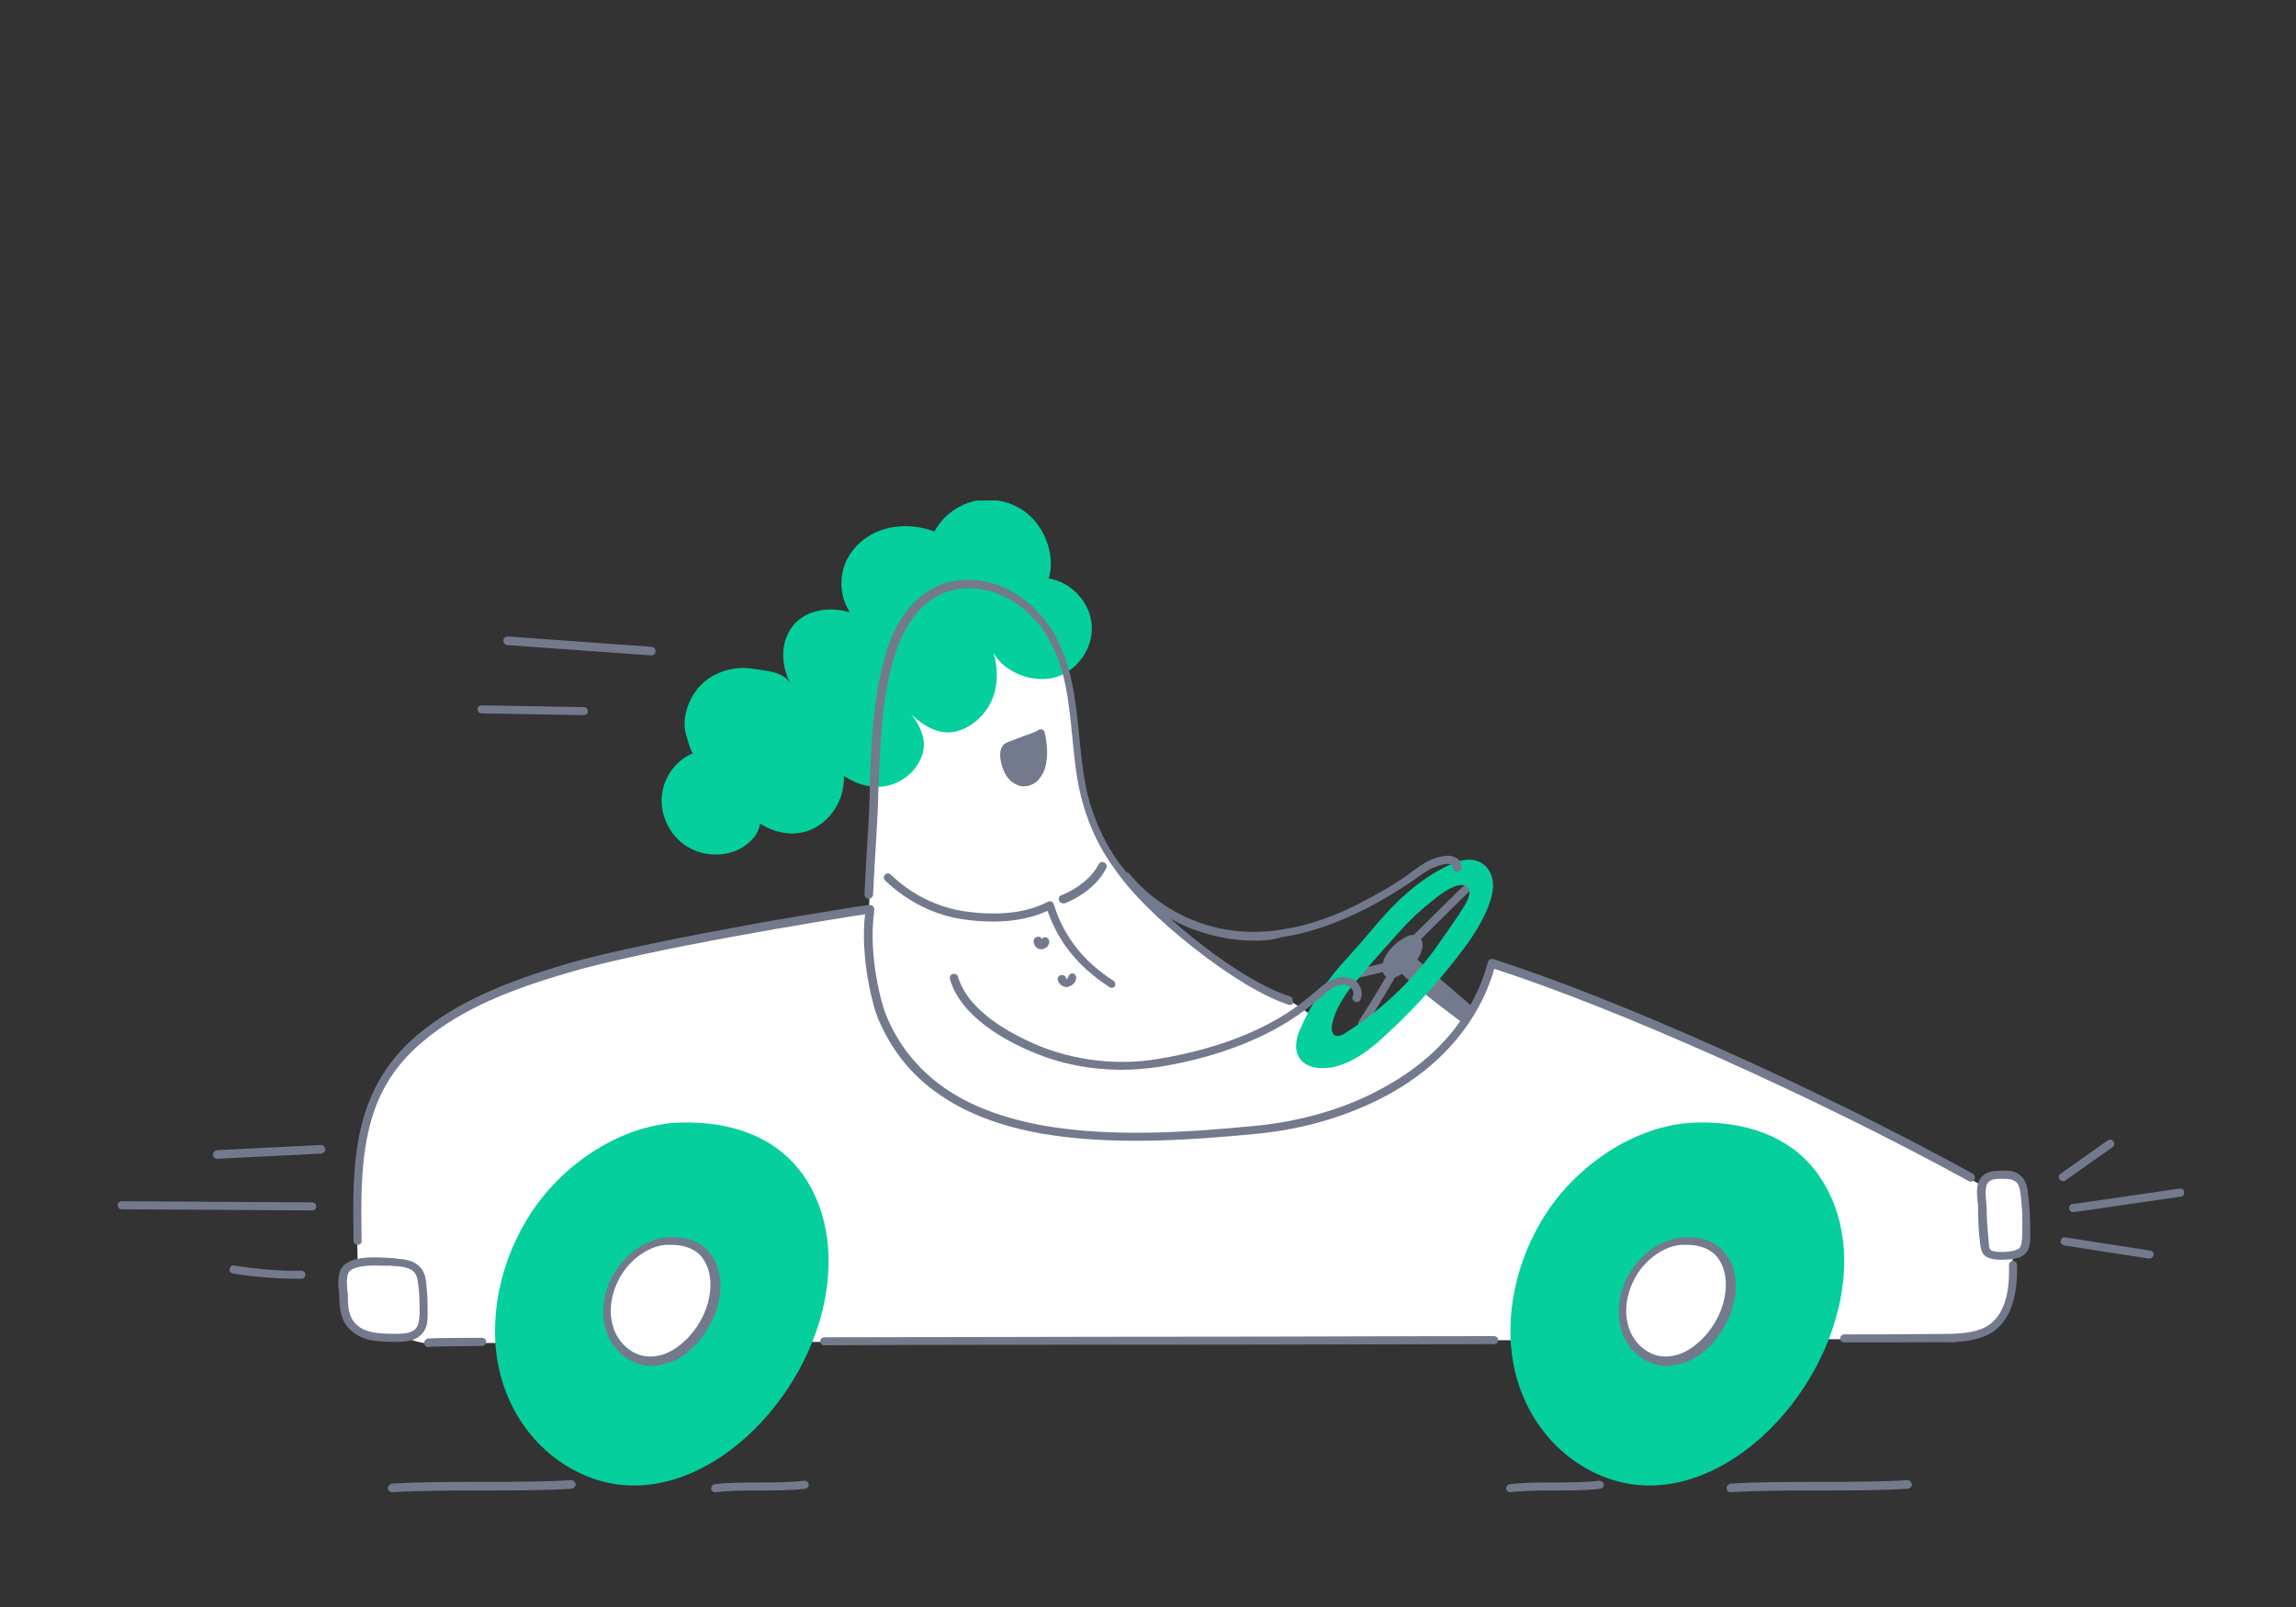 <?xml version="1.0" encoding="utf-8"?>
<!-- Generator: Adobe Illustrator 24.1.2, SVG Export Plug-In . SVG Version: 6.00 Build 0)  -->
<svg version="1.1" id="Layer_1" xmlns="http://www.w3.org/2000/svg" xmlns:xlink="http://www.w3.org/1999/xlink" x="0px" y="0px"
	 viewBox="0 0 400 280" style="enable-background:new 0 0 400 280;" xml:space="preserve">
<rect x="0" y="0" width="400" height="280" fill="#333333" stroke="none"/>
<style type="text/css">
	.st0{clip-path:url(#SVGID_2_);}
	.st1{fill:#737A8D;}
	.st2{fill:#FFFFFF;}
	.st3{fill:#05CF9D;}
</style>
<g>
	<defs>
		<rect id="SVGID_1_" x="20.5" y="87.2" width="360" height="172.8"/>
	</defs>
	<clipPath id="SVGID_2_">
		<use xlink:href="#SVGID_1_"  style="overflow:visible;"/>
	</clipPath>
	<g class="st0">
		<path class="st1" d="M37.8,201.9c-0.4,0-0.7-0.3-0.7-0.7c0-0.4,0.3-0.7,0.7-0.8l18.1-0.9c0.4,0,0.7,0.3,0.8,0.7
			c0,0.4-0.3,0.7-0.7,0.8L37.8,201.9C37.8,201.9,37.8,201.9,37.8,201.9z"/>
		<path class="st1" d="M54.4,210.9C54.4,210.9,54.4,210.9,54.4,210.9l-33.2-0.2c-0.4,0-0.7-0.3-0.7-0.7c0-0.4,0.3-0.7,0.7-0.7
			c0,0,0,0,0,0l33.2,0.2c0.4,0,0.7,0.3,0.7,0.7C55.1,210.6,54.8,210.9,54.4,210.9z"/>
		<path class="st1" d="M51.9,222.8c-3.8,0-7.5-0.3-11.3-0.9c-0.4-0.1-0.7-0.4-0.6-0.8c0.1-0.4,0.4-0.7,0.8-0.6
			c3.8,0.6,7.8,1,11.7,0.9c0,0,0,0,0,0c0.4,0,0.7,0.3,0.7,0.7c0,0.4-0.3,0.7-0.7,0.7C52.4,222.8,52.1,222.8,51.9,222.8z"/>
		<path class="st1" d="M113.5,114.2C113.5,114.2,113.5,114.2,113.5,114.2l-25.1-1.8c-0.4,0-0.7-0.4-0.7-0.8c0-0.4,0.4-0.7,0.8-0.7
			l25,1.8c0.4,0,0.7,0.4,0.7,0.8C114.2,113.9,113.9,114.2,113.5,114.2z"/>
		<path class="st1" d="M101.7,124.6C101.7,124.6,101.7,124.6,101.7,124.6l-17.8-0.3c-0.4,0-0.7-0.3-0.7-0.7c0-0.4,0.3-0.7,0.7-0.7
			c0,0,0,0,0,0l17.8,0.3c0.4,0,0.7,0.3,0.7,0.7C102.5,124.3,102.1,124.6,101.7,124.6z"/>
		<path class="st1" d="M68.3,260c-0.4,0-0.7-0.3-0.7-0.7c0-0.4,0.3-0.7,0.7-0.8c5.2-0.3,10.5-0.3,15.6-0.3c5.1,0,10.4,0,15.6-0.3
			c0.4,0,0.7,0.3,0.8,0.7c0,0.4-0.3,0.7-0.7,0.8c-5.2,0.3-10.5,0.3-15.6,0.3C78.8,259.7,73.5,259.7,68.3,260
			C68.3,260,68.3,260,68.3,260z"/>
		<path class="st1" d="M263.1,260c-0.4,0-0.7-0.3-0.7-0.6c0-0.4,0.2-0.7,0.6-0.8c2.6-0.3,5.3-0.3,7.9-0.3c2.5,0,5.2,0,7.7-0.3
			c0.4,0,0.7,0.2,0.8,0.6s-0.2,0.7-0.6,0.8c-2.6,0.3-5.3,0.3-7.9,0.3C268.4,259.7,265.8,259.7,263.1,260
			C263.2,260,263.2,260,263.1,260z"/>
		<path class="st1" d="M301.5,260c-0.4,0-0.7-0.3-0.7-0.7c0-0.4,0.3-0.7,0.7-0.8c5.1-0.3,10.4-0.3,15.4-0.3c5,0,10.2,0,15.4-0.3
			c0.4,0,0.7,0.3,0.8,0.7c0,0.4-0.3,0.7-0.7,0.8c-5.1,0.3-10.4,0.3-15.4,0.3C311.8,259.7,306.6,259.7,301.5,260
			C301.5,260,301.5,260,301.5,260z"/>
		<path class="st1" d="M124.6,260c-0.4,0-0.7-0.3-0.7-0.6c0-0.4,0.2-0.7,0.6-0.8c2.6-0.3,5.3-0.3,7.9-0.3c2.5,0,5.2,0,7.7-0.3
			c0.4,0,0.7,0.2,0.8,0.6c0,0.4-0.2,0.7-0.6,0.8c-2.6,0.3-5.3,0.3-7.9,0.3C129.8,259.7,127.2,259.7,124.6,260
			C124.6,260,124.6,260,124.6,260z"/>
		<path class="st1" d="M359.4,205.8c-0.2,0-0.4-0.1-0.6-0.3c-0.2-0.3-0.2-0.8,0.2-1l8.2-5.8c0.3-0.2,0.8-0.2,1,0.2
			c0.2,0.3,0.2,0.8-0.2,1l-8.2,5.8C359.7,205.7,359.6,205.8,359.4,205.8z"/>
		<path class="st1" d="M361.2,211.2c-0.4,0-0.7-0.3-0.7-0.6c-0.1-0.4,0.2-0.8,0.6-0.8l18.6-2.7c0.4-0.1,0.8,0.2,0.8,0.6
			c0.1,0.4-0.2,0.8-0.6,0.8l-18.6,2.7C361.3,211.2,361.2,211.2,361.2,211.2z"/>
		<path class="st1" d="M374.5,219.3c0,0-0.1,0-0.1,0l-14.8-2.3c-0.4-0.1-0.7-0.4-0.6-0.8c0.1-0.4,0.4-0.7,0.8-0.6l14.8,2.3
			c0.4,0.1,0.7,0.4,0.6,0.8C375.1,219,374.8,219.3,374.5,219.3z"/>
		<path class="st2" d="M151.5,155.8c0.3-5.7,0.8-11.3,0.9-17.1c0.2-8.1,0.5-17.1,2.9-24.9c2-6.5,6.5-12.4,14-12.1
			c5.6,0.2,10.8,3.8,13.7,8.6c5.4,8.8,3.5,20.2,6.4,29.9c1.4,4.8,3.7,9.1,6.7,12.6l-1.5-1.9c5.4,8,20.9,20.5,30.1,23.5
			c0,0,4.8,2.6,7.3,6.2c0.9,1.3,3.4,1.2,3.4,1.2l12.8-10.9l16.3,12.1c0,0-21.6,34.4-102.9,17.6c-9.7-2-10.9-27.8-10.9-27.8
			L151.5,155.8z"/>
		<path class="st1" d="M246.4,163.7c-0.4-0.2-0.9,0-1.2,0.2c-1.5,0.8-3.2,2.4-3.5,4.1c-0.6,3.3,3.1,0.6,4.1-0.5
			C246.4,166.9,247.9,164.3,246.4,163.7z"/>
		<path class="st1" d="M242.3,170.4c-0.2,0-0.5,0-0.7-0.2c-0.7-0.3-0.9-1.1-0.7-2.3c0.2-1.2,1.4-3.2,3.9-4.6
			c0.3-0.1,1.1-0.6,1.9-0.3c0.6,0.2,1,0.7,1.1,1.2c0.3,1.4-1,3.3-1.5,3.8C246.2,168.1,244,170.4,242.3,170.4z M242.3,168.9
			c0.5,0.1,2.1-0.9,3-1.8c0.5-0.5,1.2-1.9,1.1-2.5c0-0.1-0.1-0.2-0.2-0.2c0,0-0.2,0-0.6,0.2c-1.4,0.8-2.9,2.2-3.2,3.6
			C242.2,168.6,242.2,168.8,242.3,168.9z"/>
		<path class="st1" d="M257.4,177.1c0,0-8.2-7.1-12.3-10.5l-1.3,1.5c2.3,3,12.4,10.3,12.4,10.3L257.4,177.1z"/>
		<path class="st1" d="M256.3,179.1c-0.1,0-0.3,0-0.4-0.1c-0.4-0.3-10.2-7.3-12.6-10.4c-0.2-0.3-0.2-0.7,0-0.9l1.3-1.5
			c0.3-0.3,0.7-0.3,1-0.1c4.1,3.4,12.2,10.4,12.3,10.5c0.1,0.1,0.2,0.3,0.2,0.5c0,0.2-0.1,0.4-0.2,0.5l-1.2,1.2
			C256.6,179,256.5,179.1,256.3,179.1z M244.8,168.1c2.4,2.7,9.4,7.9,11.4,9.3l0.2-0.2c-1.8-1.6-7.6-6.6-11.2-9.5L244.8,168.1z"/>
		<path class="st1" d="M245.5,165.4c-0.2,0-0.4-0.1-0.5-0.2c-0.3-0.3-0.3-0.7,0-1c0.6-0.6,1.4-1.4,2.3-2.3c2.8-2.7,6.5-6.5,8.5-8.3
			c0.3-0.3,0.7-0.2,1,0c0.3,0.3,0.2,0.7,0,1c-2,1.8-5.7,5.5-8.5,8.3c-0.9,0.9-1.7,1.7-2.3,2.3C245.9,165.4,245.7,165.4,245.5,165.4z
			"/>
		<path class="st1" d="M237.3,179.1c-0.1,0-0.3,0-0.4-0.1c-0.3-0.2-0.4-0.7-0.2-1c3-4.7,6.2-10.1,6.4-10.9c0-0.4,0.4-0.7,0.8-0.6
			c0.4,0,0.7,0.4,0.6,0.8c-0.2,1.2-5.1,9.1-6.6,11.5C237.8,178.9,237.6,179.1,237.3,179.1z"/>
		<path class="st1" d="M236.8,170.3c-0.3,0-0.6-0.2-0.7-0.5c-0.1-0.4,0.1-0.8,0.5-0.9c0.2-0.1,5.8-1.4,6.3-1.5
			c0.4-0.1,0.8,0.1,0.9,0.5c0.1,0.4-0.1,0.8-0.5,0.9c-0.5,0.1-6.2,1.5-6.3,1.5C236.9,170.3,236.9,170.3,236.8,170.3z"/>
		<path class="st3" d="M259.6,153.8c-0.1-1.3-0.7-2.6-1.9-3.3c-1.6-0.9-3.6-0.3-5.3,0.5c-2.6,1.3-5,3-7.2,4.9
			c-3.8,3.3-6.7,7.3-10.1,11c-3.4,3.6-6.1,7.6-8.1,12.1c-0.7,1.6-1.3,3.5-0.4,4.9c1,1.7,3.4,1.9,5.3,1.5c3.9-0.8,7.1-3.5,9.9-6.2
			c4.2-3.9,8-8.2,11.5-12.7c2.2-2.8,4.2-5.7,5.5-9C259.3,156.4,259.7,155.1,259.6,153.8z M254.5,159.5c-1.4,2.1-2.9,4.2-4.3,6.2
			c-4.3,5.8-9.6,10.8-15.8,14.7c-0.7,0.4-1.7,0.7-2.3,0.2c-0.4-0.3-0.6-0.9-0.5-1.4c0.2-2.7,2.1-5.8,3.8-7.9c0.4-0.5,0.8-1,1.3-1.5
			c1.5-1.8,3-3.5,4.5-5.2c2.2-2.5,4.5-5.1,7-7.1c1.5-1.2,5.1-4.5,7.3-3.5c0.1,0.1,0.3,0.1,0.4,0.2
			C257.5,155.5,255.4,158.3,254.5,159.5z"/>
		<path class="st3" d="M230.3,186.1c-1.6,0-3.2-0.5-4-1.9c-1-1.7-0.3-3.9,0.4-5.3c2-4.5,4.8-8.6,8.2-12.2c1.2-1.3,2.4-2.7,3.6-4.1
			c2-2.4,4.1-4.8,6.5-6.9c2.4-2.1,4.8-3.7,7.3-4.9c2.4-1.2,4.2-1.3,5.7-0.5c1.2,0.7,2,2,2.1,3.6c0.1,1.5-0.4,2.9-0.8,4
			c-1.3,3.4-3.5,6.4-5.6,9.1c-3.5,4.5-7.4,8.8-11.6,12.7c-2.9,2.8-6.2,5.5-10.1,6.3C231.4,186,230.9,186.1,230.3,186.1z
			 M255.9,150.5c-0.9,0-2,0.3-3.3,0.9c-2.4,1.2-4.8,2.8-7.1,4.8c-2.4,2.1-4.5,4.5-6.5,6.8c-1.2,1.4-2.4,2.8-3.6,4.1
			c-3.4,3.6-6.1,7.6-8,12c-0.6,1.4-1.2,3.2-0.4,4.6c0.9,1.5,3.2,1.7,4.8,1.3c3.7-0.8,6.9-3.4,9.7-6.1c4.1-3.9,8-8.2,11.5-12.6
			c2.1-2.6,4.2-5.6,5.5-8.9c0.4-1,0.8-2.3,0.7-3.6c-0.1-1.3-0.7-2.4-1.7-2.9C257,150.7,256.5,150.5,255.9,150.5z M233,181.3
			c-0.4,0-0.8-0.1-1.1-0.4c-0.5-0.4-0.8-1.1-0.7-1.8c0.2-3.3,2.8-6.8,3.9-8.1c0.4-0.5,0.8-1,1.3-1.5c1.4-1.7,3-3.5,4.5-5.2l0.2-0.2
			c2.2-2.4,4.4-5,6.9-7c0.2-0.1,0.3-0.3,0.5-0.4c1.9-1.5,5-4.1,7.2-3.1c0.2,0.1,0.3,0.2,0.5,0.3c1.9,1.5-0.1,4.4-1.1,5.8l-0.1,0.2
			c-0.4,0.6-0.9,1.3-1.3,1.9c-1,1.4-2,2.9-3,4.3c-4.3,5.9-9.6,10.9-15.9,14.8C234.2,181.1,233.6,181.3,233,181.3z M254.6,154.2
			c-1.7,0-4.2,2-5.6,3.2c-0.2,0.2-0.4,0.3-0.5,0.4c-2.5,2-4.7,4.5-6.8,6.9l-0.2,0.2c-1.6,1.8-3.1,3.5-4.5,5.2
			c-0.4,0.5-0.9,1-1.3,1.5c-3.2,3.9-3.7,6.8-3.7,7.6c0,0.3,0.1,0.8,0.4,1.1c0.5,0.4,1.2,0.2,1.8-0.2c6.2-3.9,11.4-8.8,15.7-14.6
			c1-1.4,2-2.9,3-4.3c0.4-0.6,0.9-1.3,1.3-1.9l0.1-0.2c0.8-1.2,2.5-3.6,1.3-4.6c-0.1-0.1-0.2-0.1-0.3-0.2
			C255.1,154.2,254.8,154.2,254.6,154.2z"/>
		<path class="st2" d="M62.3,219.8c-0.2-14.3-1.4-28.4,10.6-38.7c7.2-6.1,16.4-9.5,25.4-12.2c15.7-4.7,54.4-10.6,53.1-10.4
			c-1.2,8.2,1.4,17.1,2,18.6c9.7,24.2,43.1,21.9,64.7,19.9c16.5-1.5,34.2-9.5,40.4-25.8c0.4-1,0.7-2.1,1-3.2
			c23.4,7.5,63.8,25.7,91.3,41.7c0,6-0.2,8.6-0.2,12.2s-0.9,7.8-4,9.8c-1.9,1.2-4.2,1.4-6.5,1.5c-4.3,0.3-261.4,0.6-265.6,0.9
			c-3.4-0.4-6.6-2.1-8.7-4.8C63.8,226.4,62.4,223.2,62.3,219.8z"/>
		<path class="st3" d="M143.3,228.3c-4.7,19.1-24.1,36.1-41.3,28.8c-7.9-3.3-13.7-10.7-15.3-19.8c-1.6-9.1,1-19.6,7.1-27.8
			c6.1-8.1,15.6-13.6,24.6-13.9c8.6-0.3,16.7,2.3,21.5,9.1C144.6,211.4,145.3,220,143.3,228.3z"/>
		<path class="st2" d="M124.2,226.6c-1.4,6.4-7.7,12.3-13.3,10.2c-2.6-1-4.5-3.3-5.1-6.3c-0.6-3,0.2-6.5,2.2-9.3
			c1.9-2.8,5-4.7,7.9-5c2.8-0.2,5.5,0.5,7,2.6C124.6,221,124.9,223.8,124.2,226.6z"/>
		<path class="st1" d="M113.4,238c-0.9,0-1.8-0.2-2.6-0.5c-2.8-1.1-4.9-3.6-5.5-6.8c-0.6-3.2,0.2-6.9,2.3-9.8c2.1-3,5.3-5,8.5-5.3
			c3.3-0.3,6.1,0.7,7.7,2.9c1.6,2.1,2.1,5.1,1.4,8.3c-0.9,4.2-3.8,8.2-7.3,10.1C116.2,237.6,114.8,238,113.4,238z M117,216.9
			c-0.3,0-0.6,0-1,0c-2.7,0.2-5.6,2.1-7.4,4.7c-1.8,2.6-2.6,6-2,8.7c0.5,2.7,2.3,4.8,4.6,5.7c2.3,0.8,4.4,0.1,5.7-0.6
			c3.1-1.7,5.8-5.3,6.6-9.1c0.6-2.8,0.2-5.3-1.1-7.1C121.3,217.7,119.4,216.9,117,216.9z M124.2,226.6L124.2,226.6L124.2,226.6z"/>
		<path class="st3" d="M320.2,228.3c-4.7,19.1-24.1,36.1-41.3,28.8c-7.9-3.3-13.7-10.7-15.3-19.8c-1.6-9.1,1-19.6,7.1-27.8
			c6.1-8.1,15.6-13.6,24.6-13.9c8.6-0.3,16.7,2.3,21.5,9.1C321.5,211.4,322.3,220,320.2,228.3z"/>
		<path class="st2" d="M301.2,226.6c-1.4,6.4-7.7,12.3-13.3,10.2c-2.6-1-4.5-3.3-5.1-6.3c-0.6-3,0.2-6.5,2.2-9.3
			c1.9-2.8,5-4.7,7.9-5c2.8-0.2,5.5,0.5,7,2.6C301.5,221,301.8,223.8,301.2,226.6z"/>
		<path class="st1" d="M290.3,238c-0.9,0-1.8-0.2-2.6-0.5c-2.8-1.1-4.9-3.6-5.5-6.8c-0.6-3.2,0.2-6.9,2.3-9.8c2.1-3,5.3-5,8.5-5.3
			c3.3-0.3,6.1,0.7,7.7,2.9c1.6,2.1,2.1,5.1,1.4,8.3c-0.9,4.2-3.8,8.2-7.3,10.1C293.1,237.6,291.7,238,290.3,238z M293.9,216.9
			c-0.3,0-0.6,0-1,0c-2.7,0.2-5.6,2.1-7.4,4.7c-1.8,2.6-2.6,6-2,8.7c0.5,2.7,2.3,4.8,4.6,5.7c2.3,0.8,4.4,0.1,5.7-0.6
			c3.1-1.7,5.8-5.3,6.6-9.1c0.6-2.8,0.2-5.3-1.1-7.1C298.2,217.7,296.3,216.9,293.9,216.9z"/>
		<path class="st2" d="M61,230.5c0.9,1.2,2.3,2,3.7,2.3c1.5,0.3,3,0.3,4.5,0.3c1.4,0,3.1-0.1,4-1.3c0.6-0.8,0.7-1.8,0.7-2.8
			c0-1.7,0-3.3-0.2-5c-0.1-1-0.3-2-0.9-2.8c-0.9-1.1-2.4-1.3-3.8-1.3c-2.2-0.1-8.3-0.9-9.1,1.8c-0.4,1.2-0.1,2.7-0.1,3.9
			C59.9,227.3,60,229,61,230.5z"/>
		<path class="st1" d="M68.2,233.8c-1.2,0-2.4-0.1-3.7-0.3c-1.8-0.4-3.3-1.4-4.2-2.6c-1.1-1.6-1.2-3.7-1.2-5.2c0-0.3,0-0.7-0.1-1
			c-0.1-1-0.1-2.1,0.2-3.1c0.9-2.9,5.9-2.6,8.9-2.4c0.3,0,0.6,0,0.9,0.1c1.5,0.1,3.2,0.3,4.3,1.6c0.8,0.9,0.9,2.1,1,3.1
			c0.2,1.7,0.2,3.4,0.2,5.1c0,1.1-0.1,2.3-0.9,3.2c-1.2,1.5-3.4,1.5-4.6,1.5C68.9,233.8,68.5,233.8,68.2,233.8z M65.3,220.5
			c-2.1,0-4.3,0.3-4.7,1.5c-0.2,0.7-0.2,1.7-0.1,2.6c0,0.4,0.1,0.7,0.1,1.1c0,1.7,0.1,3.2,0.9,4.4c0.7,1,1.8,1.7,3.3,2
			c1.4,0.3,2.9,0.3,4.3,0.3c1.3,0,2.7-0.1,3.4-1c0.5-0.6,0.5-1.5,0.6-2.4c0-1.6,0-3.3-0.2-4.9c-0.1-0.8-0.2-1.8-0.7-2.4
			c-0.7-0.8-2-1-3.3-1.1c-0.3,0-0.6,0-0.9-0.1C67.4,220.6,66.4,220.5,65.3,220.5z"/>
		<path class="st2" d="M350.6,218.6c0.5-0.1,1-0.2,1.3-0.4c1.3-0.7,1.1-2.2,1.1-3.5c0.1-2.3,0-4.6-0.3-6.8c-0.1-0.9-0.3-1.8-0.9-2.4
			c-0.8-0.8-2.2-0.8-3.4-0.8c-0.8,0-1.7,0.1-2.3,0.6c-1.3,1.1-0.7,3.4-0.7,4.8c0,2.2,0.2,4.4,0.4,6.6c0.1,0.5,0.2,1.1,0.5,1.5
			C347,218.9,349.1,218.9,350.6,218.6z"/>
		<path class="st1" d="M348.6,219.5c-1.1,0-2.2-0.2-2.8-0.7c-0.6-0.5-0.7-1.3-0.8-1.9c-0.3-2.2-0.4-4.5-0.4-6.7c0-0.3,0-0.6-0.1-1
			c-0.1-1.5-0.3-3.3,1-4.4c0.8-0.7,2-0.8,2.8-0.8c1.3-0.1,2.9-0.1,3.9,1c0.8,0.8,1,1.9,1.1,2.8c0.3,2.3,0.4,4.6,0.4,7
			c0,0.2,0,0.3,0,0.5c0,1.2,0,2.8-1.5,3.6c-0.3,0.2-0.8,0.3-1.5,0.5l0,0C350.2,219.4,349.4,219.5,348.6,219.5z M350.6,218.6
			L350.6,218.6L350.6,218.6z M349.2,205.4c-0.3,0-0.5,0-0.8,0c-0.8,0-1.5,0.1-1.9,0.5c-0.7,0.6-0.6,2-0.5,3.2c0,0.4,0.1,0.7,0.1,1.1
			c0,2.2,0.2,4.4,0.4,6.6c0,0.4,0.1,0.8,0.3,1c0.3,0.3,2,0.5,3.6,0.2l0,0c0.7-0.1,1-0.3,1.1-0.3c0.7-0.4,0.7-1.1,0.8-2.4
			c0-0.2,0-0.4,0-0.6c0.1-2.2,0-4.5-0.3-6.7c-0.1-0.7-0.2-1.5-0.7-2C350.7,205.5,350,205.4,349.2,205.4z"/>
		<path class="st1" d="M74.6,234.7c-0.4,0-0.7-0.3-0.7-0.7c0-0.4,0.3-0.7,0.7-0.8c0.3,0,1.6-0.1,9.4-0.1c0,0,0,0,0,0
			c0.4,0,0.7,0.3,0.7,0.7c0,0.4-0.3,0.7-0.7,0.7C78.2,234.6,75.1,234.6,74.6,234.7C74.6,234.7,74.6,234.7,74.6,234.7z"/>
		<path class="st1" d="M143.6,234.4c-0.4,0-0.7-0.3-0.7-0.7c0-0.4,0.3-0.7,0.7-0.7c19.6,0,41.7-0.1,63.8-0.1
			c18.1,0,36.2-0.1,52.9-0.1c0,0,0,0,0,0c0.4,0,0.7,0.3,0.7,0.7c0,0.4-0.3,0.7-0.7,0.7c-16.7,0-34.8,0.1-52.9,0.1
			C185.3,234.3,163.2,234.3,143.6,234.4C143.6,234.4,143.6,234.4,143.6,234.4z"/>
		<path class="st1" d="M321.3,233.9c-0.4,0-0.7-0.3-0.7-0.7c0-0.4,0.3-0.7,0.7-0.7c11.9,0,18.3-0.1,18.9-0.1c2-0.1,4.3-0.3,6.1-1.4
			c3-1.9,3.7-6.1,3.7-9.2c0-0.5,0-0.9,0-1.4c0-0.4,0.3-0.7,0.7-0.7c0.4,0,0.7,0.3,0.7,0.7c0,0.4,0,0.9,0,1.4
			c-0.1,6.3-2.4,9.1-4.4,10.4c-2.1,1.3-4.7,1.5-6.8,1.7C339.6,233.8,333.4,233.9,321.3,233.9C321.3,233.9,321.3,233.9,321.3,233.9z"
			/>
		<path class="st1" d="M62.3,216.9c-0.4,0-0.7-0.3-0.7-0.7c-0.2-12.7-0.5-25.9,10.9-35.7c7.4-6.3,16.7-9.7,25.7-12.4
			c8-2.4,22.1-5.1,32.5-7c5.9-1.1,11.2-1.9,14.7-2.5c2-0.3,3.5-0.6,4.5-0.7c0.5-0.1,0.9-0.1,1.2-0.2c0.1,0,0.2,0,0.3,0
			c0,0,0,0,0.1,0l0,0l0,0c0.3,0,0.4,0,0.6,0.2c0.2,0.2,0.2,0.5,0.2,0.7c0,0,0,0,0,0.1c-1.1,8,1.4,16.6,2,18
			c2.2,5.5,5.9,10,10.9,13.3c4.4,2.9,9.9,4.9,16.5,6.1c11.9,2.1,25.1,1.2,36.6,0.1c8.8-0.8,17-3.3,23.8-7.3
			c7.8-4.5,13.2-10.6,16.1-18.1c0.4-1,0.7-2.1,1-3.1c0-0.2,0.2-0.4,0.3-0.5c0.2-0.1,0.4-0.1,0.6-0.1c21.7,6.9,56.9,22.7,83.6,37.4
			c0.3,0.2,0.5,0.6,0.3,1c-0.2,0.3-0.6,0.5-1,0.3c-26.4-14.5-61-30-82.7-37c-0.2,0.9-0.5,1.7-0.8,2.5c-1.5,4-3.8,7.7-6.8,11
			c-2.7,3-6.1,5.7-9.9,7.9c-7,4-15.4,6.6-24.4,7.4c-11.6,1.1-24.9,2-37-0.1c-6.7-1.2-12.5-3.3-17-6.3c-5.3-3.4-9.1-8.1-11.5-13.9
			c-0.6-1.4-3.1-9.9-2.2-18c-6,0.9-38.2,6.1-52.1,10.3c-8.8,2.6-18,5.9-25.2,12.1c-4.9,4.2-7.9,9.2-9.3,15.8
			c-1.3,6-1.2,12.5-1.1,18.8C63,216.6,62.7,216.9,62.3,216.9C62.3,216.9,62.3,216.9,62.3,216.9z"/>
		<path class="st3" d="M158.8,124.5c1.8,1.8,4.7,3.6,7.5,3c2.8-0.6,5.2-2.7,6.4-5.3c1.2-2.6,1.2-5.7,0.4-8.4c2,3.5,7,5.3,10.8,4.2
			c3.8-1.1,6.6-5.1,6.3-9.1c-0.3-4-3.6-7.5-7.5-8.1c1-3.3-0.1-7.2-2.3-9.9c-2.2-2.7-5.8-4.1-9.3-3.8c-3.5,0.3-6.7,2.5-8.3,5.5
			c-5.5-2-11.6-0.8-14.8,4.1c-1.9,3-1.9,7.1,0.1,10c-3.6-1.1-8.1-0.5-10.3,2.8c-1.9,2.8-1.7,6.7,0,9.7c-1.4-2.3-4.4-2.3-6.8-2.7
			c-2.7-0.4-5.6,0.3-7.8,1.9c-2,1.5-3.3,3.7-3.8,6.2c-0.2,1.2-0.2,2.2,0.1,3.3c0.1,0.3,0.9,3.5,1.3,3.3c-3.1,1.3-5.2,4.2-5.5,7.5
			c-0.3,3.3,1.3,6.7,4.1,8.6c2.8,1.9,6.6,2.1,9.5,0.6c1.7-0.9,3.3-2.5,3.5-4.4c3,1.9,6.7,2.4,9.8,0.6c3.1-1.8,5-5.4,4.8-8.9
			c2.3,1.5,5,2.3,7.6,1.7c2.7-0.6,5.1-2.6,6-5.2C161.5,129.4,160.6,126.8,158.8,124.5z"/>
		<path class="st1" d="M175.8,134.2c0.4,1,1.3,1.9,2.4,2c1.1,0.1,2.2-0.5,2.8-1.4c0.6-0.9,0.8-2,0.9-3.1c0.1-1.3,0-2.7-0.4-4
			c0.1,0.2-5.5,2-6,2.4C174.5,131,175.3,133.1,175.8,134.2z"/>
		<path class="st1" d="M178.4,137c-0.1,0-0.2,0-0.4,0c-1.2-0.2-2.4-1.1-3-2.4c-1-2.3-1-4-0.1-4.9c0.3-0.3,1-0.5,3.3-1.4
			c1-0.3,2.2-0.8,2.6-1c0.1-0.1,0.2-0.2,0.3-0.2c0.4-0.1,0.8,0.1,0.9,0.5c0,0,0,0,0,0c0.3,1.4,0.5,2.8,0.4,4.2
			c-0.1,1.4-0.4,2.6-1,3.4C180.8,136.3,179.6,137,178.4,137z M176.4,133.9c0.4,0.9,1.1,1.5,1.8,1.6c0.7,0.1,1.6-0.4,2.1-1.1
			c0.4-0.7,0.7-1.5,0.8-2.7c0.1-1,0-1.9-0.2-2.9c0,0-0.1,0-0.1,0c-0.6,0.2-1.3,0.5-2,0.7c-1,0.4-2.5,0.9-2.9,1.1
			C175.6,131.1,175.7,132.4,176.4,133.9z M180.8,127.9C180.8,127.9,180.8,127.9,180.8,127.9L180.8,127.9
			C180.8,127.9,180.8,127.9,180.8,127.9z M180.8,127.9C180.8,127.9,180.8,127.9,180.8,127.9C180.8,127.9,180.8,127.9,180.8,127.9z"
			/>
		<path class="st1" d="M193.7,172.1c-0.1,0-0.3,0-0.4-0.1c-5.4-3.5-8.9-7.8-10.8-13.3c-3.9,1.8-8.8,2.3-14.6,1.5
			c-5.1-0.7-10-3.2-13.7-6.8c-0.3-0.3-0.3-0.7,0-1c0.3-0.3,0.7-0.3,1,0c3.5,3.4,8.1,5.7,12.9,6.4c5.8,0.8,10.7,0.3,14.5-1.7
			c0.2-0.1,0.4-0.1,0.6,0c0.2,0.1,0.3,0.2,0.4,0.5c1.7,5.5,5.1,9.9,10.4,13.3c0.3,0.2,0.4,0.7,0.2,1
			C194.2,172,193.9,172.1,193.7,172.1z"/>
		<path class="st1" d="M185.2,157.4c-0.3,0-0.6-0.2-0.7-0.5c-0.1-0.4,0-0.8,0.4-0.9c2.9-1.2,5.3-3.1,6.5-5.4c0.2-0.4,0.6-0.5,1-0.3
			c0.4,0.2,0.5,0.6,0.3,1c-1.3,2.6-4,4.8-7.2,6.1C185.3,157.4,185.3,157.4,185.2,157.4z"/>
		<path class="st1" d="M181.4,165.4C181.4,165.4,181.3,165.4,181.4,165.4c-0.4,0-0.8-0.2-1-0.5c-0.2-0.3-0.4-0.6-0.3-1
			c0-0.4,0.4-0.7,0.8-0.7c0.3,0,0.5,0.2,0.6,0.4c0.1-0.2,0.4-0.3,0.6-0.3c0.4,0,0.7,0.4,0.7,0.8c0,0.3-0.2,0.7-0.4,0.9
			C182,165.3,181.7,165.4,181.4,165.4z"/>
		<path class="st1" d="M185.9,172c-0.7,0-1.4-0.5-1.6-1.2c-0.1-0.4,0.1-0.8,0.5-0.9c0.4-0.1,0.8,0.1,0.9,0.5c0,0.1,0.1,0.2,0.2,0.1
			c0.1,0,0.2-0.1,0.2-0.2c0-0.4,0.4-0.7,0.7-0.7c0.4,0,0.7,0.4,0.7,0.7c0,0.8-0.7,1.5-1.4,1.6C186,172,186,172,185.9,172z"/>
		<path class="st1" d="M195.4,186.4c-5.3,0-10.5-1-15.3-3c-4.6-1.9-12.7-6.1-14.6-12.8c-0.1-0.4,0.1-0.8,0.5-0.9
			c0.4-0.1,0.8,0.1,0.9,0.5c1.8,6.1,9.4,10,13.8,11.9c6.5,2.7,14,3.6,21.1,2.4c10.8-1.8,19.5-5.3,25.9-10.5c0.6-0.5,1.1-0.9,1.7-1.4
			l0.1-0.1c0.8-0.7,1.6-1.4,2.6-1.8c1.3-0.6,2.6-0.6,3.6-0.1c1.3,0.7,1.9,2.3,1.3,3.6c-0.2,0.4-0.6,0.5-1,0.3
			c-0.4-0.2-0.5-0.6-0.3-1c0.3-0.5-0.1-1.3-0.7-1.7c-0.6-0.3-1.5-0.3-2.4,0.1c-0.8,0.4-1.5,1-2.2,1.6l-0.1,0.1
			c-0.6,0.5-1.2,1-1.8,1.5c-6.6,5.3-15.6,9-26.6,10.8C199.8,186.2,197.6,186.4,195.4,186.4z"/>
		<path class="st1" d="M218.6,163.9c-3.7,0-7.3-0.7-10.8-2c-4.7-1.8-8.7-4.7-12.1-8.7c-0.3-0.3-0.2-0.8,0.1-1c0.3-0.3,0.8-0.2,1,0.1
			c3.2,3.8,7.1,6.5,11.5,8.2c4.6,1.8,9.6,2.3,14.8,1.5c4.8-0.7,9.7-2.4,14.7-5.1c2.7-1.4,4.7-2.6,6.5-3.8c0.5-0.3,1-0.7,1.4-1
			c1.6-1.2,3.3-2.5,5.6-2.9c0.5-0.1,1.3-0.2,2,0.1c0.9,0.3,1.4,1.1,1.3,1.9c0,0.4-0.4,0.7-0.8,0.7c-0.4,0-0.7-0.4-0.7-0.8
			c0-0.2-0.2-0.4-0.4-0.5c-0.4-0.1-0.9-0.1-1.2,0c-2,0.4-3.5,1.5-5,2.6c-0.5,0.3-1,0.7-1.5,1c-1.8,1.2-3.9,2.5-6.6,3.9
			c-5.2,2.7-10.3,4.5-15.2,5.2C221.7,163.8,220.1,163.9,218.6,163.9z"/>
		<path class="st1" d="M224.8,175.1c-0.1,0-0.1,0-0.2,0c-4.4-1.4-10.5-5.1-16.7-10c-6-4.7-11.1-9.8-13.7-13.7
			c-2.4-3.2-4.2-6.9-5.4-10.9c-1.2-3.9-1.6-8.1-2-12.2c-0.6-6.1-1.2-12.3-4.4-17.5c-3-4.9-8-8.1-13.1-8.3c-3.3-0.1-6.2,1-8.6,3.3
			c-2.1,2-3.7,4.9-4.8,8.3c-2.4,7.6-2.6,16.5-2.9,24.4l0,0.3c-0.1,3.9-0.4,7.8-0.6,11.5c-0.1,1.8-0.2,3.7-0.3,5.6
			c0,0.4-0.4,0.7-0.8,0.7c-0.4,0-0.7-0.4-0.7-0.8c0.1-1.9,0.2-3.8,0.3-5.6c0.2-3.7,0.5-7.6,0.6-11.5l0-0.3
			c0.2-7.9,0.5-16.9,2.9-24.8c2.5-8.2,7.9-12.8,14.7-12.6c5.6,0.2,11,3.6,14.3,9c3.3,5.5,4,11.9,4.6,18.1c0.4,4,0.8,8.2,1.9,11.9
			c1.2,3.9,2.9,7.4,5.1,10.4c0,0,0,0,0,0l1.5,1.9c0.1,0.1,0.1,0.2,0.1,0.3c6.2,7.6,19.6,18.3,28.1,21c0.4,0.1,0.6,0.5,0.5,0.9
			C225.4,174.9,225.1,175.1,224.8,175.1z"/>
	</g>
</g>
</svg>

